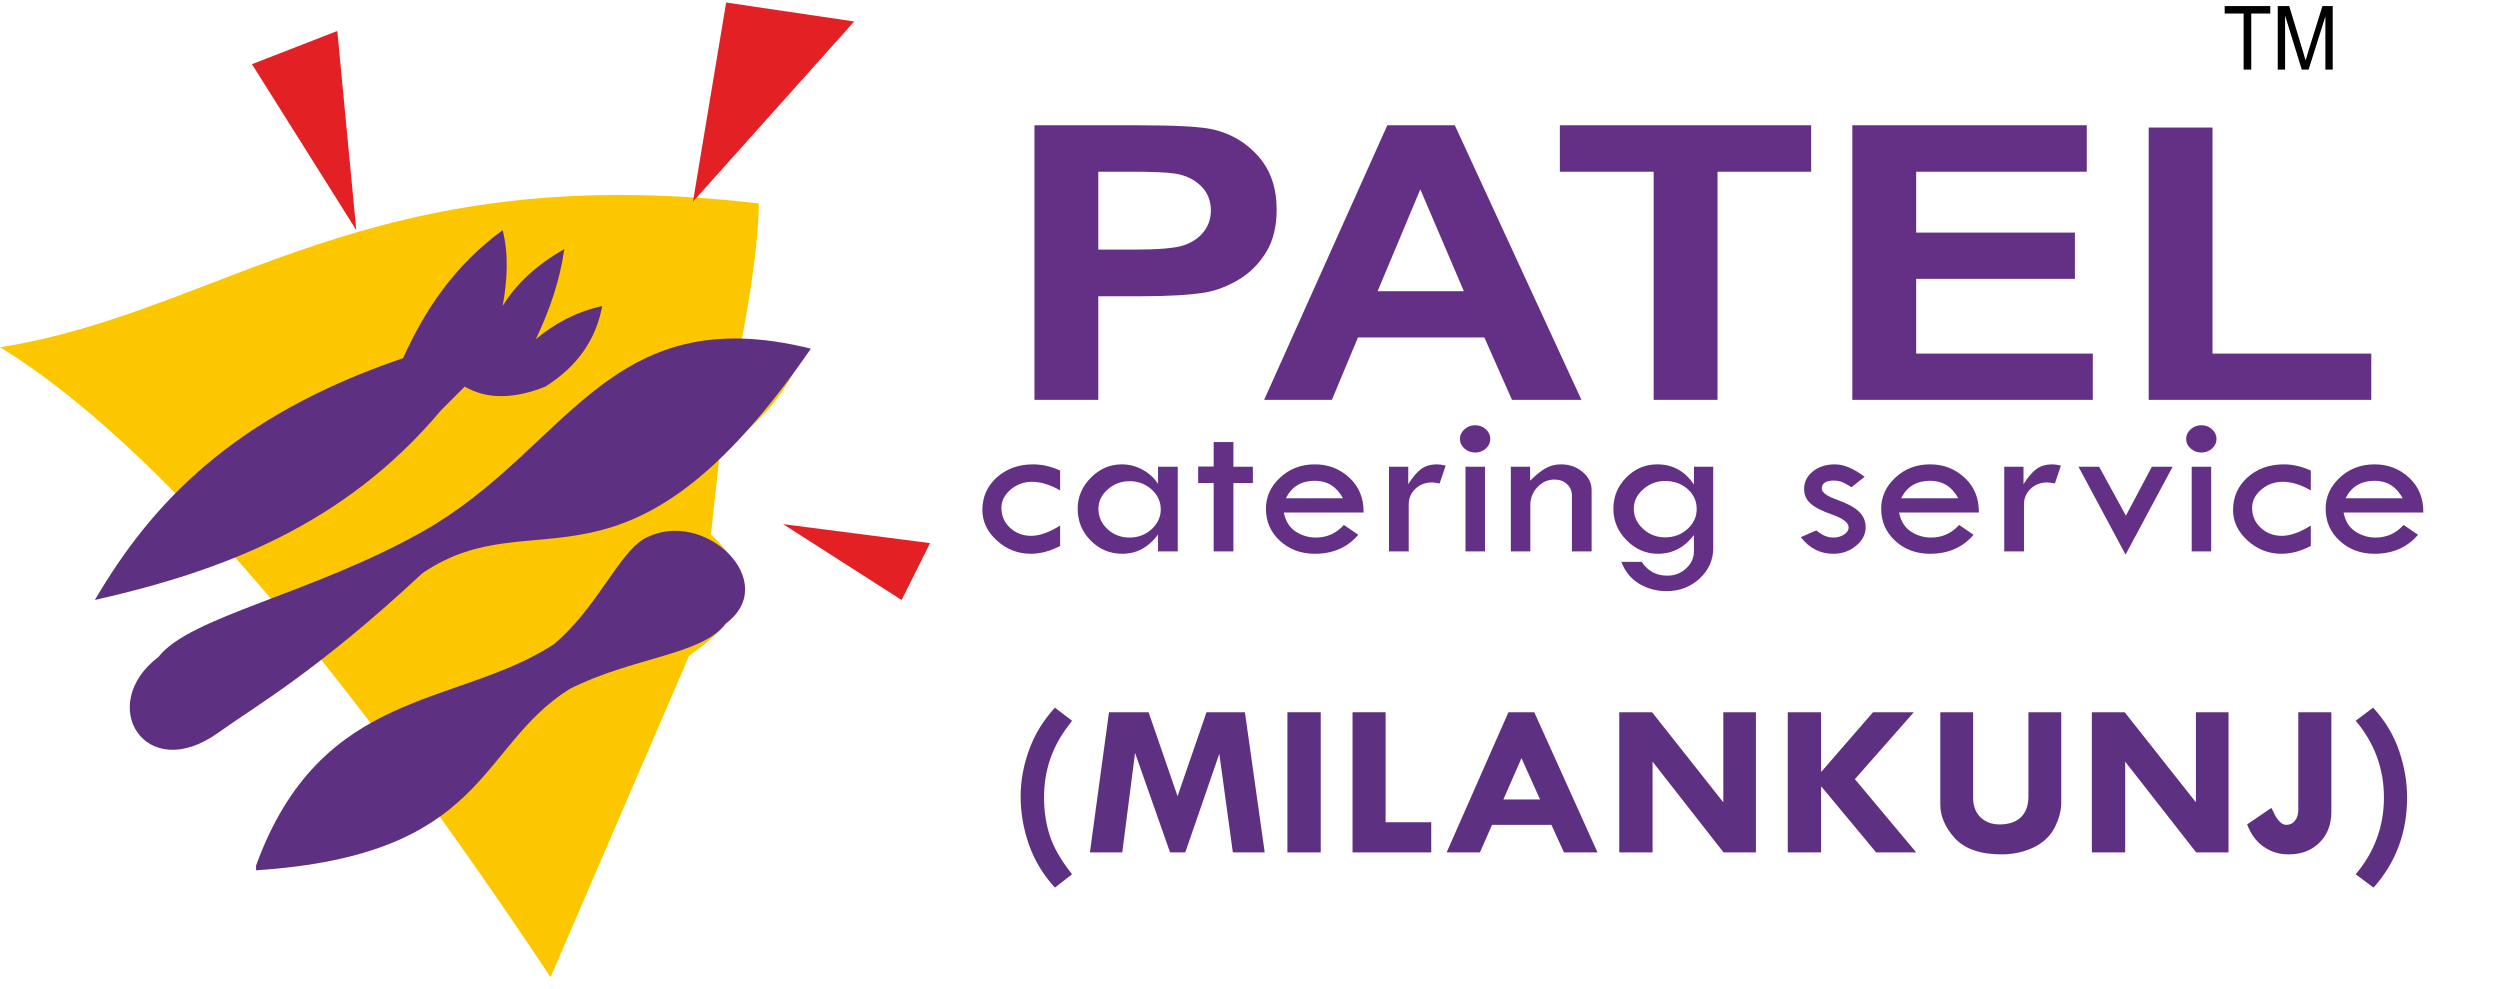 <?xml version="1.0" encoding="UTF-8" standalone="no"?>
<!DOCTYPE svg PUBLIC "-//W3C//DTD SVG 1.1//EN" "http://www.w3.org/Graphics/SVG/1.1/DTD/svg11.dtd">
<svg width="100%" height="100%" viewBox="0 0 670 265" version="1.1" xmlns="http://www.w3.org/2000/svg" xmlns:xlink="http://www.w3.org/1999/xlink" xml:space="preserve" xmlns:serif="http://www.serif.com/" style="fill-rule:evenodd;clip-rule:evenodd;stroke-linejoin:round;stroke-miterlimit:2;">
    <g transform="matrix(3.629,0,0,3.288,-1463.9,-1577.27)">
        <path d="M481.679,522.542L481.679,524.207C480.937,524.631 480.217,524.843 479.52,524.843C478.566,524.843 477.73,524.485 477.013,523.768C476.296,523.051 475.938,522.221 475.938,521.278C475.938,520.207 476.295,519.318 477.009,518.612C477.723,517.907 478.619,517.554 479.696,517.554C480.337,517.554 480.999,517.721 481.679,518.056L481.679,519.679C480.948,519.211 480.256,518.976 479.604,518.976C479.001,518.976 478.474,519.189 478.022,519.613C477.57,520.037 477.344,520.533 477.344,521.102C477.344,521.744 477.556,522.284 477.98,522.722C478.404,523.16 478.923,523.379 479.537,523.379C480.162,523.379 480.876,523.1 481.679,522.542ZM562.069,512.295L562.069,490.099L566.783,490.099L566.783,508.525L578.507,508.525L578.507,512.295L562.069,512.295ZM540.183,512.295L540.183,489.916L557.497,489.916L557.497,493.702L544.898,493.702L544.898,498.663L556.621,498.663L556.621,502.434L544.898,502.434L544.898,508.525L557.943,508.525L557.943,512.295L540.183,512.295ZM525.513,512.295L525.513,493.702L518.584,493.702L518.584,489.916L537.141,489.916L537.141,493.702L530.228,493.702L530.228,512.295L525.513,512.295ZM520.177,512.295L515.048,512.295L513.009,507.212L503.675,507.212L501.748,512.295L496.746,512.295L505.842,489.916L510.827,489.916L520.177,512.295ZM511.496,503.441L508.279,495.137L505.125,503.441L511.496,503.441ZM479.783,512.295L479.783,489.916L487.349,489.916C490.216,489.916 492.085,490.028 492.955,490.252C494.293,490.588 495.414,491.318 496.316,492.442C497.219,493.567 497.67,495.02 497.67,496.801C497.67,498.175 497.41,499.33 496.89,500.266C496.369,501.202 495.708,501.938 494.907,502.472C494.105,503.006 493.29,503.36 492.462,503.533C491.336,503.746 489.706,503.853 487.572,503.853L484.498,503.853L484.498,512.295L479.783,512.295ZM484.498,493.702L484.498,500.052L487.078,500.052C488.936,500.052 490.179,499.935 490.805,499.701C491.432,499.467 491.923,499.101 492.279,498.602C492.634,498.103 492.812,497.523 492.812,496.862C492.812,496.048 492.563,495.376 492.064,494.847C491.564,494.317 490.933,493.987 490.168,493.854C489.605,493.753 488.474,493.702 486.775,493.702L484.498,493.702ZM582.351,521.479L576.459,521.479C576.588,522.187 576.879,522.705 577.334,523.031C577.789,523.358 578.284,523.521 578.819,523.521C579.645,523.521 580.337,523.178 580.895,522.492L581.958,523.295C581.16,524.327 580.092,524.843 578.753,524.843C577.726,524.843 576.867,524.492 576.175,523.789C575.483,523.086 575.137,522.213 575.137,521.169C575.137,520.193 575.487,519.346 576.187,518.629C576.888,517.912 577.743,517.554 578.753,517.554C579.746,517.554 580.597,517.918 581.305,518.646C582.014,519.374 582.362,520.318 582.351,521.479ZM576.61,520.316L580.828,520.316C580.359,519.367 579.668,518.893 578.753,518.893C577.754,518.893 577.04,519.367 576.61,520.316ZM574.041,522.542L574.041,524.207C573.299,524.631 572.579,524.843 571.881,524.843C570.927,524.843 570.092,524.485 569.375,523.768C568.658,523.051 568.3,522.221 568.3,521.278C568.3,520.207 568.657,519.318 569.371,518.612C570.085,517.907 570.98,517.554 572.057,517.554C572.699,517.554 573.36,517.721 574.041,518.056L574.041,519.679C573.31,519.211 572.618,518.976 571.965,518.976C571.363,518.976 570.835,519.189 570.383,519.613C569.931,520.037 569.706,520.533 569.706,521.102C569.706,521.744 569.918,522.284 570.342,522.722C570.766,523.16 571.285,523.379 571.898,523.379C572.523,523.379 573.237,523.1 574.041,522.542ZM564.835,515.478C564.835,515.177 564.946,514.916 565.169,514.696C565.393,514.475 565.658,514.365 565.965,514.365C566.266,514.365 566.527,514.475 566.747,514.696C566.967,514.916 567.078,515.177 567.078,515.478C567.078,515.785 566.967,516.047 566.747,516.265C566.527,516.482 566.266,516.591 565.965,516.591C565.658,516.591 565.393,516.482 565.169,516.265C564.946,516.047 564.835,515.785 564.835,515.478ZM565.245,517.746L566.684,517.746L566.684,524.651L565.245,524.651L565.245,517.746ZM556.884,517.746L558.41,517.746L560.385,521.738L562.304,517.746L563.839,517.746L560.361,524.91L556.884,517.746ZM552.825,517.746L552.825,519.169C553.149,518.6 553.465,518.188 553.775,517.935C554.085,517.681 554.488,517.554 554.984,517.554C555.124,517.554 555.325,517.587 555.587,517.654L555.143,519.11C554.864,519.055 554.68,519.027 554.591,519.027C554.1,519.027 553.688,519.198 553.356,519.541C553.024,519.885 552.859,520.313 552.859,520.826L552.859,524.651L551.402,524.651L551.402,517.746L552.825,517.746ZM549.528,521.479L543.636,521.479C543.764,522.187 544.056,522.705 544.51,523.031C544.965,523.358 545.46,523.521 545.996,523.521C546.822,523.521 547.513,523.178 548.071,522.492L549.134,523.295C548.336,524.327 547.268,524.843 545.929,524.843C544.902,524.843 544.043,524.492 543.351,523.789C542.659,523.086 542.313,522.213 542.313,521.169C542.313,520.193 542.664,519.346 543.364,518.629C544.064,517.912 544.919,517.554 545.929,517.554C546.922,517.554 547.773,517.918 548.481,518.646C549.19,519.374 549.539,520.318 549.528,521.479ZM543.786,520.316L548.004,520.316C547.536,519.367 546.844,518.893 545.929,518.893C544.93,518.893 544.216,519.367 543.786,520.316ZM541.092,518.566L540.121,519.42C539.87,519.242 539.652,519.106 539.468,519.014C539.284,518.922 539.066,518.876 538.815,518.876C538.224,518.876 537.928,519.094 537.928,519.529C537.928,519.841 538.303,520.145 539.054,520.439C539.804,520.733 540.344,521.056 540.673,521.407C541.002,521.758 541.167,522.182 541.167,522.678C541.167,523.258 540.93,523.763 540.455,524.195C539.981,524.627 539.423,524.843 538.782,524.843C537.805,524.843 537.005,524.391 536.38,523.487L537.526,522.935C537.928,523.326 538.346,523.521 538.782,523.521C539.083,523.521 539.347,523.439 539.573,523.274C539.799,523.109 539.911,522.918 539.911,522.701C539.911,522.316 539.515,521.969 538.723,521.662C537.931,521.354 537.383,521.043 537.079,520.728C536.774,520.413 536.622,520.024 536.622,519.561C536.622,518.987 536.839,518.509 537.271,518.127C537.703,517.745 538.246,517.554 538.899,517.554C539.552,517.554 540.283,517.891 541.092,518.566ZM528.488,517.746L529.91,517.746L529.91,524.375C529.91,525.351 529.574,526.181 528.902,526.864C528.23,527.548 527.416,527.89 526.462,527.89C525.737,527.89 525.07,527.693 524.462,527.3C523.854,526.906 523.408,526.308 523.123,525.504L524.629,525.504C525.081,526.252 525.709,526.626 526.513,526.626C527.059,526.626 527.525,526.429 527.91,526.036C528.295,525.642 528.488,525.17 528.488,524.617L528.488,523.312C527.785,524.333 526.898,524.843 525.826,524.843C524.945,524.843 524.176,524.479 523.521,523.751C522.865,523.023 522.537,522.162 522.537,521.169C522.537,520.176 522.857,519.325 523.495,518.617C524.134,517.908 524.895,517.554 525.776,517.554C526.914,517.554 527.818,518.103 528.488,519.202L528.488,517.746ZM528.689,521.186C528.689,520.539 528.464,519.998 528.015,519.562C527.566,519.127 527.009,518.91 526.345,518.91C525.737,518.91 525.201,519.135 524.738,519.587C524.275,520.039 524.044,520.561 524.044,521.152C524.044,521.794 524.272,522.346 524.73,522.81C525.187,523.273 525.731,523.504 526.362,523.504C527.004,523.504 527.552,523.278 528.006,522.826C528.461,522.374 528.689,521.828 528.689,521.186ZM514.963,524.651L514.963,517.746L516.386,517.746L516.386,518.893C516.804,518.43 517.184,518.091 517.524,517.876C517.864,517.661 518.244,517.554 518.662,517.554C519.287,517.554 519.821,517.76 520.265,518.173C520.709,518.586 520.93,519.082 520.93,519.663L520.93,524.651L519.474,524.651L519.474,520.09C519.474,519.716 519.353,519.406 519.11,519.161C518.867,518.915 518.559,518.792 518.185,518.792C517.7,518.792 517.281,518.997 516.93,519.407C516.578,519.818 516.403,520.313 516.403,520.893L516.403,524.651L514.963,524.651ZM511.205,515.478C511.205,515.177 511.317,514.916 511.54,514.696C511.763,514.475 512.028,514.365 512.335,514.365C512.637,514.365 512.897,514.475 513.118,514.696C513.338,514.916 513.448,515.177 513.448,515.478C513.448,515.785 513.338,516.047 513.118,516.265C512.897,516.482 512.637,516.591 512.335,516.591C512.028,516.591 511.763,516.482 511.54,516.265C511.317,516.047 511.205,515.785 511.205,515.478ZM511.616,517.746L513.055,517.746L513.055,524.651L511.616,524.651L511.616,517.746ZM507.389,517.746L507.389,519.169C507.713,518.6 508.029,518.188 508.339,517.935C508.649,517.681 509.052,517.554 509.548,517.554C509.688,517.554 509.889,517.587 510.151,517.654L509.707,519.11C509.428,519.055 509.244,519.027 509.155,519.027C508.664,519.027 508.253,519.198 507.921,519.541C507.589,519.885 507.423,520.313 507.423,520.826L507.423,524.651L505.966,524.651L505.966,517.746L507.389,517.746ZM504.092,521.479L498.2,521.479C498.328,522.187 498.62,522.705 499.074,523.031C499.529,523.358 500.024,523.521 500.56,523.521C501.386,523.521 502.078,523.178 502.635,522.492L503.698,523.295C502.9,524.327 501.832,524.843 500.493,524.843C499.466,524.843 498.607,524.492 497.915,523.789C497.223,523.086 496.878,522.213 496.878,521.169C496.878,520.193 497.228,519.346 497.928,518.629C498.628,517.912 499.483,517.554 500.493,517.554C501.486,517.554 502.337,517.918 503.046,518.646C503.754,519.374 504.103,520.318 504.092,521.479ZM498.35,520.316L502.569,520.316C502.1,519.367 501.408,518.893 500.493,518.893C499.494,518.893 498.78,519.367 498.35,520.316ZM493.019,515.738L494.476,515.738L494.476,517.746L495.915,517.746L495.915,519.077L494.476,519.077L494.476,524.651L493.019,524.651L493.019,519.077L491.873,519.077L491.873,517.729L493.019,517.729L493.019,515.738ZM488.91,517.746L490.366,517.746L490.366,524.651L488.91,524.651L488.91,523.278C488.202,524.322 487.323,524.843 486.274,524.843C485.364,524.843 484.587,524.486 483.943,523.772C483.299,523.058 482.976,522.19 482.976,521.169C482.976,520.204 483.301,519.36 483.951,518.638C484.601,517.915 485.364,517.554 486.24,517.554C486.782,517.554 487.295,517.702 487.78,517.997C488.266,518.293 488.642,518.678 488.91,519.152L488.91,517.746ZM489.111,521.219C489.111,520.589 488.885,520.049 488.432,519.6C487.979,519.151 487.437,518.926 486.805,518.926C486.19,518.926 485.654,519.149 485.195,519.596C484.737,520.042 484.508,520.567 484.508,521.169C484.508,521.822 484.732,522.377 485.179,522.835C485.626,523.292 486.168,523.521 486.805,523.521C487.437,523.521 487.979,523.294 488.432,522.839C488.885,522.384 489.111,521.844 489.111,521.219" style="fill:rgb(100,48,133);fill-rule:nonzero;"/>
    </g>
    <g transform="matrix(5.392,0,0,4.884,-1435.3,-1899.57)">
        <g transform="matrix(12,0,0,12,316.223,435.712)">
            <path d="M0.2,-0.662L0.271,-0.602C0.268,-0.598 0.264,-0.592 0.259,-0.584C0.189,-0.486 0.155,-0.375 0.155,-0.252C0.155,-0.189 0.163,-0.13 0.179,-0.076C0.195,-0.022 0.226,0.037 0.271,0.1L0.2,0.161C0.151,0.102 0.115,0.036 0.092,-0.037C0.069,-0.11 0.058,-0.183 0.058,-0.256C0.058,-0.325 0.069,-0.395 0.092,-0.465C0.114,-0.536 0.15,-0.601 0.2,-0.662Z" style="fill:rgb(94,48,130);fill-rule:nonzero;"/>
        </g>
        <g transform="matrix(12,0,0,12,319.979,435.712)">
            <path d="M0.111,-0.641L0.275,-0.641L0.395,-0.257L0.515,-0.641L0.674,-0.641L0.756,-0L0.624,-0L0.568,-0.451L0.427,-0L0.364,-0L0.219,-0.455L0.166,-0L0.032,-0L0.111,-0.641Z" style="fill:rgb(94,48,130);fill-rule:nonzero;"/>
        </g>
        <g transform="matrix(12,0,0,12,329.483,435.712)">
            <rect x="0.058" y="-0.641" width="0.138" height="0.641" style="fill:rgb(94,48,130);fill-rule:nonzero;"/>
        </g>
        <g transform="matrix(12,0,0,12,332.6,435.712)">
            <path d="M0.068,-0.641L0.205,-0.641L0.205,-0.138L0.394,-0.138L0.394,-0L0.068,-0L0.068,-0.641Z" style="fill:rgb(94,48,130);fill-rule:nonzero;"/>
        </g>
        <g transform="matrix(12,0,0,12,337.721,435.712)">
            <path d="M0.287,-0.641L0.394,-0.641L0.656,-0L0.517,-0L0.465,-0.126L0.219,-0.126L0.169,-0L0.031,-0L0.287,-0.641ZM0.341,-0.431L0.266,-0.242L0.418,-0.242L0.341,-0.431Z" style="fill:rgb(94,48,130);fill-rule:nonzero;"/>
        </g>
        <g transform="matrix(12,0,0,12,345.977,435.712)">
            <path d="M0.489,-0.641L0.624,-0.641L0.624,-0L0.49,-0L0.196,-0.415L0.196,-0L0.058,-0L0.058,-0.641L0.194,-0.641L0.489,-0.229L0.489,-0.641Z" style="fill:rgb(94,48,130);fill-rule:nonzero;"/>
        </g>
        <g transform="matrix(12,0,0,12,354.233,435.712)">
            <path d="M0.068,-0.641L0.206,-0.641L0.206,-0.37L0.208,-0.37L0.421,-0.641L0.59,-0.641L0.346,-0.335L0.6,-0L0.434,-0L0.208,-0.3L0.206,-0.3L0.206,-0L0.068,-0L0.068,-0.641Z" style="fill:rgb(94,48,130);fill-rule:nonzero;"/>
        </g>
        <g transform="matrix(12,0,0,12,361.85,435.712)">
            <path d="M0.065,-0.641L0.201,-0.641L0.201,-0.249C0.201,-0.213 0.211,-0.183 0.231,-0.161C0.252,-0.139 0.278,-0.128 0.311,-0.128C0.349,-0.128 0.378,-0.139 0.399,-0.161C0.42,-0.184 0.43,-0.215 0.43,-0.256L0.43,-0.641L0.566,-0.641L0.566,-0.226C0.566,-0.19 0.556,-0.152 0.538,-0.112C0.519,-0.073 0.49,-0.043 0.45,-0.022C0.411,-0.002 0.367,0.009 0.319,0.009C0.231,0.009 0.167,-0.016 0.126,-0.064C0.085,-0.114 0.065,-0.165 0.065,-0.219L0.065,-0.641Z" style="fill:rgb(94,48,130);fill-rule:nonzero;"/>
        </g>
        <g transform="matrix(12,0,0,12,369.467,435.712)">
            <path d="M0.489,-0.641L0.624,-0.641L0.624,-0L0.49,-0L0.196,-0.415L0.196,-0L0.058,-0L0.058,-0.641L0.194,-0.641L0.489,-0.229L0.489,-0.641Z" style="fill:rgb(94,48,130);fill-rule:nonzero;"/>
        </g>
        <g transform="matrix(12,0,0,12,377.723,435.712)">
            <path d="M0.225,-0.641L0.362,-0.641L0.362,-0.187C0.362,-0.128 0.346,-0.081 0.313,-0.045C0.28,-0.009 0.238,0.009 0.185,0.009C0.147,0.009 0.113,-0.002 0.083,-0.025C0.053,-0.047 0.029,-0.082 0.013,-0.128L0.114,-0.204L0.114,-0.202C0.114,-0.202 0.118,-0.195 0.124,-0.181C0.129,-0.167 0.137,-0.154 0.146,-0.143C0.155,-0.132 0.164,-0.126 0.175,-0.126C0.19,-0.126 0.202,-0.132 0.211,-0.145C0.221,-0.158 0.225,-0.175 0.225,-0.196L0.225,-0.641Z" style="fill:rgb(94,48,130);fill-rule:nonzero;"/>
        </g>
        <g transform="matrix(12,0,0,12,382.844,435.712)">
            <path d="M0.036,-0.602L0.108,-0.662C0.158,-0.602 0.194,-0.536 0.216,-0.464C0.238,-0.392 0.249,-0.322 0.249,-0.252C0.249,-0.092 0.203,0.046 0.11,0.161L0.036,0.1C0.114,-0.002 0.153,-0.119 0.153,-0.251C0.153,-0.383 0.114,-0.5 0.036,-0.602Z" style="fill:rgb(94,48,130);fill-rule:nonzero;"/>
        </g>
    </g>
    <g transform="matrix(3.357,0,0,3.357,-1663.09,-1770.25)">
        <path d="M495.426,555.051C513.282,552.22 524.734,539.895 555.991,543.577C555.946,547.982 554.57,554.703 554.57,554.703L559.785,555.051C557.995,558.905 556.901,560.231 552.862,563.588L552.167,570.001C555.784,573.429 555.473,576.146 550.429,579.674L539.365,605.339C523.163,581.02 508.153,562.905 495.426,555.051" style="fill:rgb(253,199,0);"/>
    </g>
    <g transform="matrix(1,0,0,1,-11.254,-124.753)">
        <path d="M36.673,285.554C51.788,259.81 73.555,236.285 119.276,220.743C125.066,207.936 132.895,196.029 145.966,186.428C147.618,193.041 147.225,199.86 145.966,206.761C149.595,200.789 155.074,195.737 162.485,191.51C161.341,199.715 158.629,207.745 154.863,215.656C159.837,211.464 165.641,208.335 172.654,206.761C170.985,215.724 166.067,222.904 157.403,228.366C149.098,231.676 141.831,231.878 135.798,228.366L129.443,234.721C103.414,265.685 70.524,277.877 36.673,285.554ZM79.879,356.723C97.267,308.858 133.791,314.356 159.703,297.4C171.146,287.874 177.249,272.704 184.091,269.035C199.918,260.545 220.852,280.794 205.696,291.909C199.434,300.337 180.845,300.825 163.875,309.421C139.001,325.109 141.958,353.921 79.879,357.993M53.729,300.805C62.051,290.012 94.723,283.973 124.469,267.236C163.476,245.285 173.878,204.559 228.569,218.202C178.659,290.458 155.221,257.504 124.469,278.36C96.344,304.594 79.849,313.883 69.714,321.14C50.13,335.166 36.9,313.551 53.729,300.805Z" style="fill:rgb(94,48,130);"/>
    </g>
    <g transform="matrix(1,0,0,1,-11.254,-124.753)">
        <path d="M101.652,133.053L78.778,141.95L106.737,186.428L101.652,133.053ZM240.177,130.509L205.863,125.427L196.967,178.805L240.177,130.509ZM260.51,270.303L221.114,265.221L252.883,285.554L260.51,270.303Z" style="fill:rgb(227,33,37);"/>
    </g>
    <g transform="matrix(3.732,0,0,3.38,176.408,-1446.31)">
        <path d="M113.849,433.42L113.849,428.976L112.488,428.976L112.488,428.381L115.764,428.381L115.764,428.976L114.396,428.976L114.396,433.42L113.849,433.42ZM116.3,433.42L116.3,428.381L117.122,428.381L118.102,431.949L118.299,432.695C118.347,432.509 118.42,432.24 118.519,431.887L119.51,428.381L120.246,428.381L120.246,433.42L119.72,433.42L119.72,429.206L118.515,433.42L118.024,433.42L116.826,429.133L116.826,433.42L116.3,433.42Z" style="fill-rule:nonzero;"/>
    </g>
</svg>
